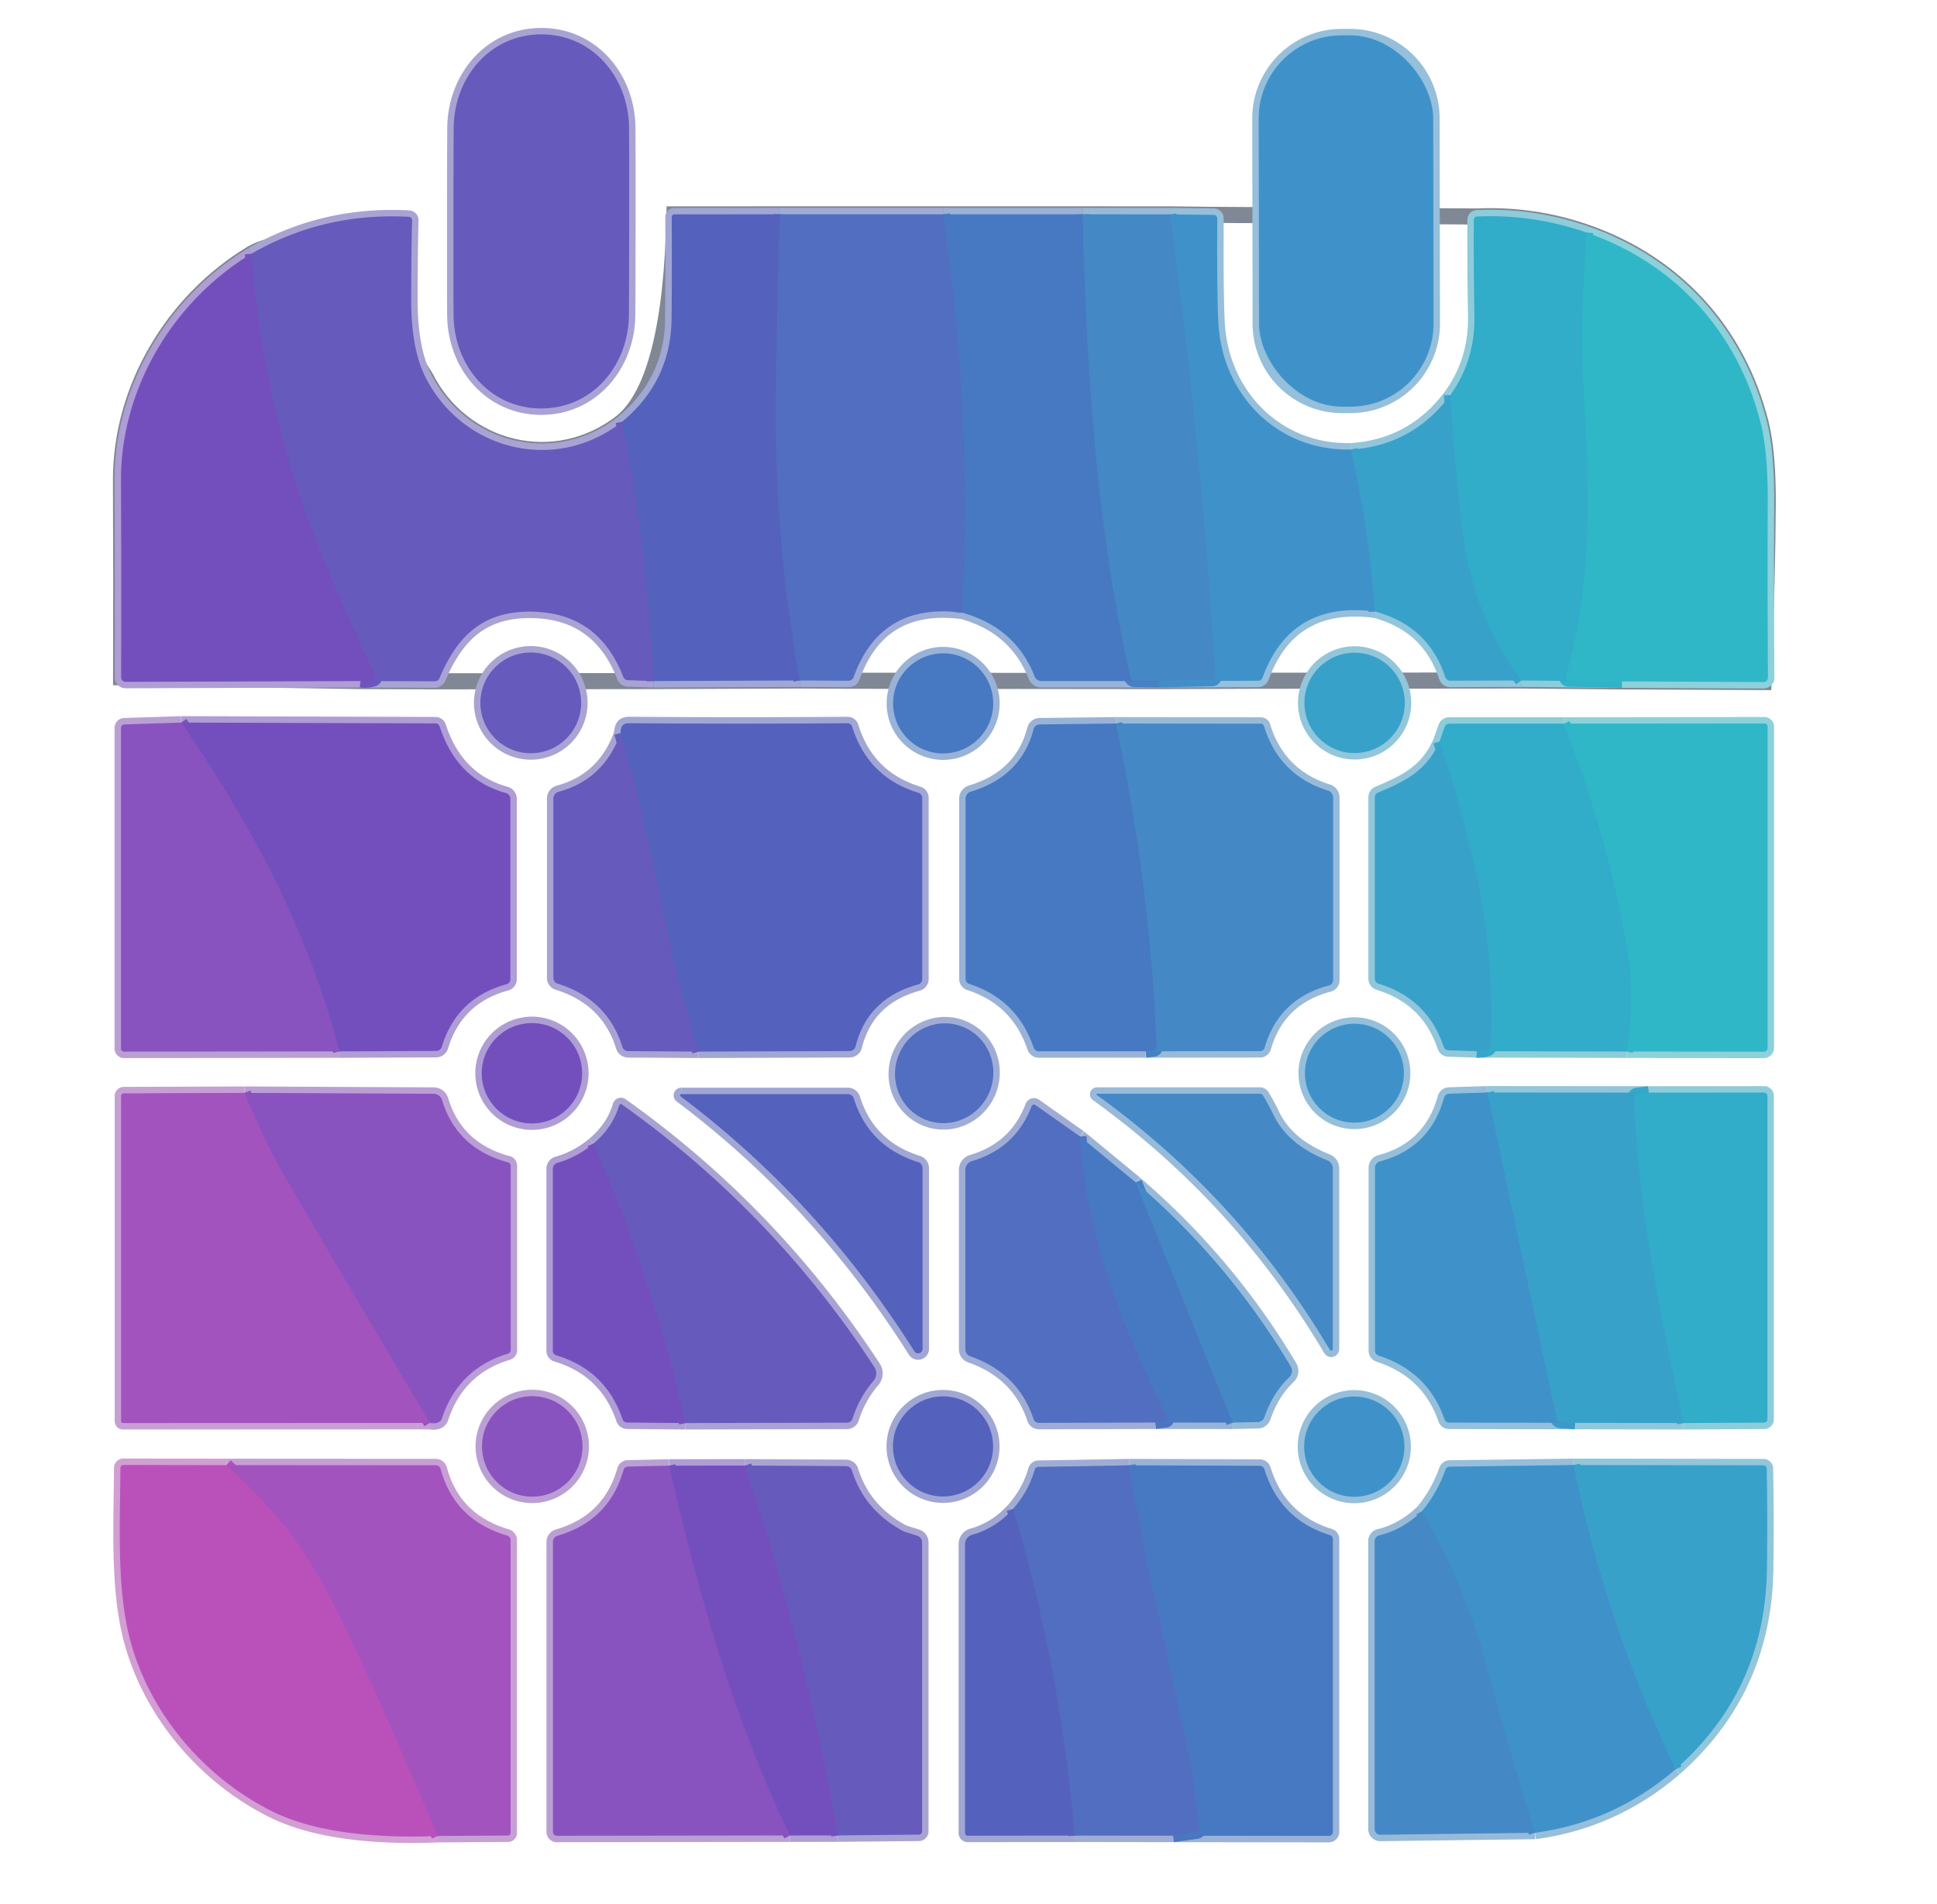 <?xml version="1.0" encoding="UTF-8" standalone="no"?>
<!DOCTYPE svg PUBLIC "-//W3C//DTD SVG 1.1//EN" "http://www.w3.org/Graphics/SVG/1.1/DTD/svg11.dtd">
<svg xmlns="http://www.w3.org/2000/svg" version="1.1" viewBox="0.00 0.00 301.00 296.00">
<g stroke-width="2.00" fill="none" stroke-linecap="butt">
<path stroke="#4a5568" stroke-width="2.5" vector-effect="non-scaling-stroke" d="M 39.05 39.45 C 26.87 46.84 18.74 60.44 18.80 74.72 Q 18.87 90.00 18.82 105.27 L 56.03 105.86 L 67.56 105.90 L 101.56 105.86 L 124.30 105.77 L 131.85 105.81 L 180.25 105.86 L 195.51 105.81 L 236.40 105.77 L 252.04 105.91 L 274.04 106.01 Q 274.64 89.25 274.70 78.31 Q 274.74 70.29 273.60 65.78 C 270.05 51.65 260.40 40.99 246.55 36.15 Q 238.26 33.26 229.52 33.65 L 188.60 33.40 L 181.81 33.32 L 168.24 33.31 L 146.60 33.31 L 121.23 33.31 L 104.81 33.32 Q 104.27 59.25 96.67 65.56 C 86.35 73.66 71.88 70.06 66.10 58.60 Q 50.27 32.98 39.05 39.45 Z" opacity="0.7"/>
<path stroke="#95bfda" vector-effect="non-scaling-stroke" d="
  M 222.712 18.386
  A 12.92 12.92 0.0 0 0 209.77 5.489
  L 208.49 5.491
  A 12.92 12.92 0.0 0 0 195.592 18.434
  L 195.648 50.314
  A 12.92 12.92 0.0 0 0 208.59 63.211
  L 209.87 63.209
  A 12.92 12.92 0.0 0 0 222.768 50.266
  L 222.712 18.386"
/>
<path stroke="#a9a3d4" vector-effect="non-scaling-stroke" d="
  M 70.46 34.40
  Q 70.45 45.99 70.48 48.99
  C 70.55 56.80 76.12 63.49 84.09 63.49
  C 92.06 63.50 97.65 56.82 97.73 49.01
  Q 97.76 46.01 97.77 34.43
  Q 97.78 22.85 97.75 19.84
  C 97.68 12.03 92.11 5.35 84.14 5.34
  C 76.17 5.33 70.58 12.01 70.50 19.82
  Q 70.47 22.82 70.46 34.40"
/>
<path stroke="#a9a3d4" vector-effect="non-scaling-stroke" d="
  M 96.67 65.56
  C 86.35 73.66 71.88 70.06 66.10 58.60
  Q 63.90 54.23 63.90 46.63
  Q 63.90 39.40 64.04 34.23
  A 0.53 0.52 2.3 0 0 63.54 33.70
  Q 50.27 32.98 39.05 39.45"
/>
<path stroke="#af9dd5" vector-effect="non-scaling-stroke" d="
  M 39.05 39.45
  C 26.87 46.84 18.74 60.44 18.80 74.72
  Q 18.87 90.00 18.82 105.27
  A 0.70 0.70 0.0 0 0 19.53 105.98
  L 56.03 105.86"
/>
<path stroke="#a9a3d4" vector-effect="non-scaling-stroke" d="
  M 56.03 105.86
  L 67.56 105.90
  A 0.80 0.78 11.1 0 0 68.29 105.42
  C 71.13 98.68 75.26 94.74 83.24 95.09
  Q 93.09 95.52 96.85 105.20
  A 0.83 0.83 0.0 0 0 97.61 105.73
  L 101.56 105.86"
/>
<path stroke="#a0a7d4" vector-effect="non-scaling-stroke" d="
  M 101.56 105.86
  L 124.30 105.77"
/>
<path stroke="#9fadd6" vector-effect="non-scaling-stroke" d="
  M 124.30 105.77
  L 131.85 105.81
  A 0.83 0.82 10.4 0 0 132.64 105.27
  Q 136.82 93.60 149.52 95.23"
/>
<path stroke="#99b2d7" vector-effect="non-scaling-stroke" d="
  M 149.52 95.23
  Q 157.80 97.53 160.78 105.14
  A 1.13 1.13 0.0 0 0 161.83 105.86
  L 180.25 105.86"
/>
<path stroke="#95bfda" vector-effect="non-scaling-stroke" d="
  M 180.25 105.86
  L 195.51 105.81
  A 0.72 0.72 0.0 0 0 196.19 105.33
  Q 200.56 93.35 213.67 95.05"
/>
<path stroke="#92c6db" vector-effect="non-scaling-stroke" d="
  M 213.67 95.05
  Q 221.97 97.29 224.57 105.20
  A 0.88 0.88 0.0 0 0 225.42 105.81
  L 236.40 105.77"
/>
<path stroke="#8eccda" vector-effect="non-scaling-stroke" d="
  M 236.40 105.77
  L 252.04 105.91"
/>
<path stroke="#8dd1da" vector-effect="non-scaling-stroke" d="
  M 252.04 105.91
  L 274.04 106.01
  A 0.69 0.69 0.0 0 0 274.73 105.31
  Q 274.64 89.25 274.70 78.31
  Q 274.74 70.29 273.60 65.78
  C 270.05 51.65 260.40 40.99 246.55 36.15"
/>
<path stroke="#8eccda" vector-effect="non-scaling-stroke" d="
  M 246.55 36.15
  Q 238.26 33.26 229.52 33.65
  A 0.52 0.52 0.0 0 0 229.02 34.17
  Q 228.98 41.67 229.12 48.99
  Q 229.26 56.00 225.38 61.40"
/>
<path stroke="#92c6db" vector-effect="non-scaling-stroke" d="
  M 225.38 61.40
  Q 219.54 69.25 209.94 69.87"
/>
<path stroke="#95bfda" vector-effect="non-scaling-stroke" d="
  M 209.94 69.87
  C 198.56 70.15 189.97 61.45 189.33 50.24
  Q 189.09 45.90 189.16 33.96
  A 0.56 0.56 0.0 0 0 188.60 33.40
  L 181.81 33.32"
/>
<path stroke="#98bad9" vector-effect="non-scaling-stroke" d="
  M 181.81 33.32
  L 168.24 33.31"
/>
<path stroke="#99b2d7" vector-effect="non-scaling-stroke" d="
  M 168.24 33.31
  L 146.60 33.31"
/>
<path stroke="#9fadd6" vector-effect="non-scaling-stroke" d="
  M 146.60 33.31
  L 121.23 33.31"
/>
<path stroke="#a0a7d4" vector-effect="non-scaling-stroke" d="
  M 121.23 33.31
  L 104.81 33.32
  A 0.43 0.43 0.0 0 0 104.38 33.75
  Q 104.43 41.69 104.36 49.51
  Q 104.27 59.25 96.67 65.56"
/>
<path stroke="#5368bf" vector-effect="non-scaling-stroke" d="
  M 121.23 33.31
  Q 120.72 47.69 120.57 62.03
  Q 120.35 83.98 124.30 105.77"
/>
<path stroke="#5d5ebd" vector-effect="non-scaling-stroke" d="
  M 101.56 105.86
  Q 100.51 85.45 96.67 65.56"
/>
<path stroke="#4d74c1" vector-effect="non-scaling-stroke" d="
  M 146.60 33.31
  Q 151.13 64.12 149.52 95.23"
/>
<path stroke="#6d55bd" vector-effect="non-scaling-stroke" d="
  M 56.03 105.86
  Q 57.14 106.00 58.07 105.69
  A 0.47 0.47 0.0 0 0 58.35 105.05
  Q 51.82 91.29 48.08 81.23
  Q 40.86 61.82 39.05 39.45"
/>
<path stroke="#4681c4" vector-effect="non-scaling-stroke" d="
  M 168.24 33.31
  C 168.86 57.93 170.35 81.51 175.67 105.28
  A 0.65 0.65 0.0 0 0 176.29 105.79
  L 180.22 105.85"
/>
<path stroke="#4386c6" vector-effect="non-scaling-stroke" d="
  M 180.22 105.85
  Q 180.24 105.85 180.25 105.86"
/>
<path stroke="#3c9aca" vector-effect="non-scaling-stroke" d="
  M 209.94 69.87
  Q 212.75 82.27 213.67 95.05"
/>
<path stroke="#428dc8" vector-effect="non-scaling-stroke" d="
  M 181.81 33.32
  Q 186.75 69.14 188.85 105.14
  A 0.50 0.50 0.0 0 1 188.36 105.67
  L 180.22 105.85"
/>
<path stroke="#30b2c9" vector-effect="non-scaling-stroke" d="
  M 246.55 36.15
  Q 245.61 50.43 245.96 57.60
  C 246.81 75.20 247.83 89.19 243.32 105.23
  A 0.40 0.40 0.0 0 0 243.70 105.74
  L 252.04 105.91"
/>
<path stroke="#35a7ca" vector-effect="non-scaling-stroke" d="
  M 236.40 105.77
  Q 228.74 95.56 227.17 81.81
  Q 225.72 69.07 225.38 61.40"
/>
<path stroke="#a9a3d4" vector-effect="non-scaling-stroke" d="
  M 90.31 109.25
  A 7.83 7.83 0.0 0 0 82.48 101.42
  A 7.83 7.83 0.0 0 0 74.65 109.25
  A 7.83 7.83 0.0 0 0 82.48 117.08
  A 7.83 7.83 0.0 0 0 90.31 109.25"
/>
<path stroke="#99b2d7" vector-effect="non-scaling-stroke" d="
  M 154.34 109.33
  A 7.78 7.78 0.0 0 0 146.56 101.55
  A 7.78 7.78 0.0 0 0 138.78 109.33
  A 7.78 7.78 0.0 0 0 146.56 117.11
  A 7.78 7.78 0.0 0 0 154.34 109.33"
/>
<path stroke="#92c6db" vector-effect="non-scaling-stroke" d="
  M 218.30 109.25
  A 7.80 7.80 0.0 0 0 210.50 101.45
  A 7.80 7.80 0.0 0 0 202.70 109.25
  A 7.80 7.80 0.0 0 0 210.50 117.05
  A 7.80 7.80 0.0 0 0 218.30 109.25"
/>
<path stroke="#af9dd5" vector-effect="non-scaling-stroke" d="
  M 52.74 163.42
  L 67.78 163.35
  A 0.93 0.92 -81.4 0 0 68.66 162.69
  Q 70.97 155.10 78.72 152.98
  A 0.80 0.80 0.0 0 0 79.31 152.21
  L 79.31 124.17
  A 0.96 0.94 8.2 0 0 78.62 123.26
  Q 71.00 121.15 68.32 112.91
  A 0.69 0.68 80.5 0 0 67.67 112.44
  L 28.15 112.31"
/>
<path stroke="#ba9fd5" vector-effect="non-scaling-stroke" d="
  M 28.15 112.31
  L 19.32 112.60
  A 0.55 0.54 88.9 0 0 18.80 113.15
  L 18.80 162.98
  A 0.48 0.47 90.0 0 0 19.27 163.46
  L 52.74 163.42"
/>
<path stroke="#7e51bf" vector-effect="non-scaling-stroke" d="
  M 28.15 112.31
  C 39.07 128.12 47.93 144.74 52.74 163.42"
/>
<path stroke="#92c6db" vector-effect="non-scaling-stroke" d="
  M 223.69 115.25
  C 221.64 119.87 218.45 121.37 214.08 123.23
  A 0.73 0.73 0.0 0 0 213.64 123.90
  L 213.64 152.12
  A 0.82 0.81 8.7 0 0 214.22 152.90
  Q 221.83 155.22 224.35 162.71
  A 0.80 0.78 -7.8 0 0 225.08 163.25
  L 229.46 163.39"
/>
<path stroke="#8eccda" vector-effect="non-scaling-stroke" d="
  M 229.46 163.39
  L 252.75 163.44"
/>
<path stroke="#8dd1da" vector-effect="non-scaling-stroke" d="
  M 252.75 163.44
  L 274.07 163.47
  A 0.61 0.61 0.0 0 0 274.68 162.86
  L 274.68 112.94
  A 0.49 0.49 0.0 0 0 274.19 112.45
  L 242.99 112.48"
/>
<path stroke="#8eccda" vector-effect="non-scaling-stroke" d="
  M 242.99 112.48
  L 225.20 112.48
  A 0.76 0.75 -80.1 0 0 224.49 112.98
  L 223.69 115.25"
/>
<path stroke="#30b2c9" vector-effect="non-scaling-stroke" d="
  M 242.99 112.48
  Q 249.71 129.51 252.84 147.34
  Q 254.25 155.36 252.75 163.44"
/>
<path stroke="#35a7ca" vector-effect="non-scaling-stroke" d="
  M 229.46 163.39
  Q 230.39 163.45 231.12 163.20
  A 0.76 0.75 -7.5 0 0 231.64 162.53
  C 232.49 145.97 228.86 130.88 223.69 115.25"
/>
<path stroke="#a9a3d4" vector-effect="non-scaling-stroke" d="
  M 96.44 113.93
  Q 93.86 121.17 86.78 123.08
  A 1.07 1.06 82.6 0 0 85.99 124.11
  L 85.99 152.00
  A 0.93 0.91 -81.4 0 0 86.63 152.88
  Q 94.40 155.30 96.71 162.72
  A 0.95 0.93 81.0 0 0 97.60 163.38
  L 108.56 163.45"
/>
<path stroke="#a0a7d4" vector-effect="non-scaling-stroke" d="
  M 108.56 163.45
  L 132.03 163.37
  A 0.96 0.95 6.6 0 0 132.95 162.65
  Q 134.82 155.18 142.67 153.02
  A 0.88 0.87 -7.9 0 0 143.31 152.18
  L 143.31 124.02
  A 0.83 0.82 -81.4 0 0 142.73 123.23
  Q 134.88 120.83 132.42 112.94
  A 0.74 0.74 0.0 0 0 131.70 112.41
  Q 115.54 112.54 97.85 112.41
  Q 97.03 112.40 96.75 112.77
  Q 96.43 113.18 96.44 113.93"
/>
<path stroke="#5d5ebd" vector-effect="non-scaling-stroke" d="
  M 108.56 163.45
  Q 105.12 152.13 103.43 143.58
  Q 100.11 126.80 96.44 113.93"
/>
<path stroke="#98bad9" vector-effect="non-scaling-stroke" d="
  M 178.03 163.40
  L 195.80 163.38
  A 0.75 0.75 0.0 0 0 196.52 162.84
  Q 198.72 155.24 206.55 153.16
  A 0.83 0.82 -8.0 0 0 207.16 152.37
  L 207.16 123.96
  A 1.12 1.11 -81.6 0 0 206.37 122.89
  Q 198.76 120.50 196.42 112.86
  A 0.52 0.52 0.0 0 0 195.92 112.49
  L 173.40 112.46"
/>
<path stroke="#99b2d7" vector-effect="non-scaling-stroke" d="
  M 173.40 112.46
  L 161.57 112.60
  A 0.99 0.99 0.0 0 0 160.61 113.35
  Q 158.70 120.69 150.85 123.05
  A 1.13 1.12 81.7 0 0 150.05 124.13
  L 150.05 152.16
  A 0.81 0.81 0.0 0 0 150.61 152.93
  Q 158.08 155.35 160.62 162.82
  A 0.87 0.86 80.6 0 0 161.44 163.41
  L 178.03 163.40"
/>
<path stroke="#4681c4" vector-effect="non-scaling-stroke" d="
  M 173.40 112.46
  Q 178.74 137.43 179.73 162.70
  A 0.55 0.53 -5.3 0 1 179.26 163.25
  L 178.03 163.40"
/>
<path stroke="#af9dd5" vector-effect="non-scaling-stroke" d="
  M 90.46 166.82
  A 7.80 7.80 0.0 0 0 82.66 159.02
  A 7.80 7.80 0.0 0 0 74.86 166.82
  A 7.80 7.80 0.0 0 0 82.66 174.62
  A 7.80 7.80 0.0 0 0 90.46 166.82"
/>
<path stroke="#9fadd6" vector-effect="non-scaling-stroke" d="
  M 149.672 159.622
  A 7.78 7.62 -67.7 0 0 139.67 163.929
  A 7.78 7.62 -67.7 0 0 143.768 174.018
  A 7.78 7.62 -67.7 0 0 153.77 169.712
  A 7.78 7.62 -67.7 0 0 149.672 159.622"
/>
<path stroke="#95bfda" vector-effect="non-scaling-stroke" d="
  M 218.16 166.81
  A 7.69 7.69 0.0 0 0 210.47 159.12
  A 7.69 7.69 0.0 0 0 202.78 166.81
  A 7.69 7.69 0.0 0 0 210.47 174.50
  A 7.69 7.69 0.0 0 0 218.16 166.81"
/>
<path stroke="#ba9fd5" vector-effect="non-scaling-stroke" d="
  M 66.81 221.17
  Q 68.35 221.44 68.70 220.40
  Q 71.26 212.72 78.95 210.40
  A 0.57 0.56 -8.3 0 0 79.36 209.86
  L 79.36 181.21
  A 0.57 0.57 0.0 0 0 78.93 180.66
  Q 70.96 178.49 68.69 170.98
  A 1.37 1.36 -8.1 0 0 67.39 170.01
  L 37.99 169.87"
/>
<path stroke="#c79fd5" vector-effect="non-scaling-stroke" d="
  M 37.99 169.87
  L 19.23 169.94
  A 0.42 0.41 -90.0 0 0 18.82 170.36
  L 18.82 220.90
  A 0.29 0.29 0.0 0 0 19.11 221.19
  L 66.81 221.17"
/>
<path stroke="#9653bf" vector-effect="non-scaling-stroke" d="
  M 37.99 169.87
  Q 41.24 177.58 43.86 182.16
  Q 48.72 190.63 66.81 221.17"
/>
<path stroke="#98bad9" vector-effect="non-scaling-stroke" d="
  M 207.11 209.67
  L 207.11 181.60
  A 1.34 1.32 -79.4 0 0 206.27 180.36
  Q 199.98 177.88 197.76 173.02
  Q 197.27 171.96 196.28 170.29
  A 0.62 0.59 73.5 0 0 195.77 170.00
  L 170.47 170.00
  A 0.10 0.10 0.0 0 0 170.41 170.18
  Q 192.64 186.18 206.64 209.80
  A 0.25 0.25 0.0 0 0 207.11 209.67"
/>
<path stroke="#92c6db" vector-effect="non-scaling-stroke" d="
  M 244.79 221.16
  L 261.60 221.19"
/>
<path stroke="#8eccda" vector-effect="non-scaling-stroke" d="
  M 261.60 221.19
  L 274.14 221.12
  A 0.51 0.51 0.0 0 0 274.65 220.61
  L 274.65 170.34
  A 0.52 0.52 0.0 0 0 274.13 169.82
  L 256.21 169.83"
/>
<path stroke="#92c6db" vector-effect="non-scaling-stroke" d="
  M 256.21 169.83
  L 231.17 169.81"
/>
<path stroke="#95bfda" vector-effect="non-scaling-stroke" d="
  M 231.17 169.81
  L 225.18 170.00
  A 0.84 0.83 6.5 0 0 224.40 170.61
  Q 222.22 178.45 214.44 180.52
  A 1.03 1.02 -7.3 0 0 213.67 181.51
  L 213.67 209.94
  A 0.82 0.80 8.9 0 0 214.24 210.71
  Q 221.93 213.22 224.48 220.63
  A 0.73 0.72 80.3 0 0 225.16 221.12
  L 244.79 221.16"
/>
<path stroke="#3c9aca" vector-effect="non-scaling-stroke" d="
  M 231.17 169.81
  L 241.90 220.49
  A 0.64 0.64 0.0 0 0 242.49 221.00
  L 244.79 221.16"
/>
<path stroke="#35a7ca" vector-effect="non-scaling-stroke" d="
  M 256.21 169.83
  L 254.39 170.06
  A 0.55 0.55 0.0 0 0 253.91 170.63
  C 254.77 188.45 257.34 200.80 261.60 221.19"
/>
<path stroke="#a0a7d4" vector-effect="non-scaling-stroke" d="
  M 105.88 170.06
  A 0.20 0.19 -26.2 0 0 105.76 170.41
  Q 127.25 186.55 142.08 210.02
  A 0.69 0.69 0.0 0 0 143.36 209.65
  L 143.36 181.56
  A 0.98 0.96 -81.5 0 0 142.68 180.63
  Q 135.00 178.20 132.68 170.75
  A 0.97 0.97 0.0 0 0 131.75 170.06
  L 105.88 170.06"
/>
<path stroke="#af9dd5" vector-effect="non-scaling-stroke" d="
  M 92.22 177.75
  Q 89.74 179.85 86.58 180.76
  A 0.94 0.92 82.2 0 0 85.91 181.66
  L 85.91 209.96
  A 0.73 0.72 -82.1 0 0 86.43 210.66
  Q 94.16 212.98 96.74 220.60
  A 0.75 0.75 0.0 0 0 97.45 221.11
  L 106.52 221.19"
/>
<path stroke="#a9a3d4" vector-effect="non-scaling-stroke" d="
  M 106.52 221.19
  L 131.62 221.13
  A 0.91 0.89 8.8 0 0 132.48 220.51
  Q 133.53 217.20 135.74 214.63
  A 1.79 1.79 0.0 0 0 135.88 212.50
  Q 120.10 188.34 96.66 171.68
  A 0.29 0.29 0.0 0 0 96.21 171.83
  Q 95.20 175.25 92.22 177.75"
/>
<path stroke="#6d55bd" vector-effect="non-scaling-stroke" d="
  M 106.52 221.19
  Q 101.53 198.76 92.22 177.75"
/>
<path stroke="#99b2d7" vector-effect="non-scaling-stroke" d="
  M 179.52 221.11
  L 191.56 221.12"
/>
<path stroke="#98bad9" vector-effect="non-scaling-stroke" d="
  M 191.56 221.12
  L 195.50 221.03
  A 1.07 1.05 -81.2 0 0 196.47 220.31
  Q 197.75 216.54 200.34 214.08
  A 1.37 1.36 -37.5 0 0 200.57 212.39
  Q 190.88 196.10 176.47 183.77"
/>
<path stroke="#99b2d7" vector-effect="non-scaling-stroke" d="
  M 176.47 183.77
  L 167.84 176.65"
/>
<path stroke="#9fadd6" vector-effect="non-scaling-stroke" d="
  M 167.84 176.65
  L 160.91 171.76
  A 0.40 0.40 0.0 0 0 160.30 171.95
  Q 157.83 178.46 151.02 180.48
  A 1.41 1.41 0.0 0 0 150.01 181.83
  L 150.01 209.74
  A 1.14 1.13 -80.1 0 0 150.76 210.81
  Q 158.24 213.42 160.60 220.55
  A 0.89 0.88 80.9 0 0 161.44 221.16
  L 179.52 221.11"
/>
<path stroke="#4d74c1" vector-effect="non-scaling-stroke" d="
  M 167.84 176.65
  C 168.94 192.60 174.49 206.26 181.42 220.41
  A 0.34 0.33 -16.8 0 1 181.16 220.89
  L 179.52 221.11"
/>
<path stroke="#4681c4" vector-effect="non-scaling-stroke" d="
  M 176.47 183.77
  L 191.56 221.12"
/>
<path stroke="#ba9fd5" vector-effect="non-scaling-stroke" d="
  M 90.52 224.82
  A 7.81 7.81 0.0 0 0 82.71 217.01
  A 7.81 7.81 0.0 0 0 74.90 224.82
  A 7.81 7.81 0.0 0 0 82.71 232.63
  A 7.81 7.81 0.0 0 0 90.52 224.82"
/>
<path stroke="#a0a7d4" vector-effect="non-scaling-stroke" d="
  M 154.32 224.82
  A 7.78 7.78 0.0 0 0 146.54 217.04
  A 7.78 7.78 0.0 0 0 138.76 224.82
  A 7.78 7.78 0.0 0 0 146.54 232.60
  A 7.78 7.78 0.0 0 0 154.32 224.82"
/>
<path stroke="#95bfda" vector-effect="non-scaling-stroke" d="
  M 218.24 224.86
  A 7.79 7.79 0.0 0 0 210.45 217.07
  A 7.79 7.79 0.0 0 0 202.66 224.86
  A 7.79 7.79 0.0 0 0 210.45 232.65
  A 7.79 7.79 0.0 0 0 218.24 224.86"
/>
<path stroke="#95bfda" vector-effect="non-scaling-stroke" d="
  M 244.51 227.71
  L 225.28 227.97
  A 0.72 0.71 -80.1 0 0 224.61 228.45
  Q 223.35 232.03 220.95 234.90"
/>
<path stroke="#98bad9" vector-effect="non-scaling-stroke" d="
  M 220.95 234.90
  Q 217.97 237.76 214.32 238.65
  A 0.93 0.93 0.0 0 0 213.61 239.55
  L 213.61 284.29
  A 0.89 0.89 0.0 0 0 214.51 285.18
  L 238.55 284.87"
/>
<path stroke="#95bfda" vector-effect="non-scaling-stroke" d="
  M 238.55 284.87
  Q 250.82 283.22 260.38 275.00"
/>
<path stroke="#92c6db" vector-effect="non-scaling-stroke" d="
  M 260.38 275.00
  Q 274.27 262.75 274.57 244.00
  Q 274.69 236.18 274.54 228.26
  A 0.51 0.51 0.0 0 0 274.03 227.76
  L 244.51 227.71"
/>
<path stroke="#3c9aca" vector-effect="non-scaling-stroke" d="
  M 260.38 275.00
  Q 249.56 252.40 244.51 227.71"
/>
<path stroke="#428dc8" vector-effect="non-scaling-stroke" d="
  M 238.55 284.87
  Q 234.45 271.72 230.95 258.71
  Q 227.56 246.11 220.95 234.90"
/>
<path stroke="#c79fd5" vector-effect="non-scaling-stroke" d="
  M 68.03 285.37
  L 78.94 285.30
  A 0.40 0.40 0.0 0 0 79.34 284.90
  L 79.34 239.41
  A 0.77 0.76 -82.0 0 0 78.79 238.67
  Q 70.60 236.24 68.47 228.33
  A 0.80 0.79 -7.6 0 0 67.70 227.75
  L 35.18 227.73"
/>
<path stroke="#d39ed3" vector-effect="non-scaling-stroke" d="
  M 35.18 227.73
  L 19.18 227.70
  A 0.48 0.47 -90.0 0 0 18.71 228.18
  C 18.68 236.78 18.05 247.21 20.35 255.38
  C 23.52 266.68 31.93 276.38 42.29 281.54
  C 49.49 285.13 59.63 285.72 68.03 285.37"
/>
<path stroke="#ae52bd" vector-effect="non-scaling-stroke" d="
  M 35.18 227.73
  Q 45.23 236.73 50.36 246.52
  C 56.95 259.08 62.41 272.37 68.03 285.37"
/>
<path stroke="#af9dd5" vector-effect="non-scaling-stroke" d="
  M 122.76 285.29
  L 130.18 285.28"
/>
<path stroke="#a9a3d4" vector-effect="non-scaling-stroke" d="
  M 130.18 285.28
  L 142.81 285.16
  A 0.49 0.49 0.0 0 0 143.29 284.67
  L 143.29 239.72
  A 1.07 1.05 10.4 0 0 142.60 238.73
  C 141.79 238.43 140.63 238.14 140.24 237.93
  Q 134.27 234.65 132.39 228.55
  A 0.97 0.96 -8.3 0 0 131.48 227.88
  L 115.80 227.79"
/>
<path stroke="#af9dd5" vector-effect="non-scaling-stroke" d="
  M 115.80 227.79
  L 103.99 227.81"
/>
<path stroke="#ba9fd5" vector-effect="non-scaling-stroke" d="
  M 103.99 227.81
  L 97.56 227.95
  A 0.70 0.70 0.0 0 0 96.90 228.46
  Q 94.66 236.38 86.64 238.70
  A 1.00 1.00 0.0 0 0 85.92 239.66
  L 85.92 284.74
  A 0.61 0.60 -0.0 0 0 86.53 285.34
  L 122.76 285.29"
/>
<path stroke="#7e51bf" vector-effect="non-scaling-stroke" d="
  M 103.99 227.81
  C 108.51 247.62 113.90 266.92 122.76 285.29"
/>
<path stroke="#6d55bd" vector-effect="non-scaling-stroke" d="
  M 115.80 227.79
  Q 125.20 255.91 130.18 285.28"
/>
<path stroke="#a0a7d4" vector-effect="non-scaling-stroke" d="
  M 157.42 234.54
  Q 154.74 237.53 151.06 238.56
  A 1.51 1.51 0.0 0 0 149.96 240.01
  L 149.96 284.91
  A 0.42 0.42 0.0 0 0 150.38 285.33
  L 166.99 285.31"
/>
<path stroke="#9fadd6" vector-effect="non-scaling-stroke" d="
  M 166.99 285.31
  L 182.28 285.33"
/>
<path stroke="#99b2d7" vector-effect="non-scaling-stroke" d="
  M 182.28 285.33
  L 206.50 285.36
  A 0.63 0.62 90.0 0 0 207.12 284.73
  L 207.12 239.21
  A 0.63 0.63 0.0 0 0 206.68 238.61
  Q 198.90 236.20 196.48 228.36
  A 0.77 0.77 0.0 0 0 195.76 227.83
  L 175.45 227.76"
/>
<path stroke="#9fadd6" vector-effect="non-scaling-stroke" d="
  M 175.45 227.76
  L 161.38 228.00
  A 0.65 0.65 0.0 0 0 160.77 228.47
  Q 159.83 231.78 157.42 234.54"
/>
<path stroke="#4d74c1" vector-effect="non-scaling-stroke" d="
  M 175.45 227.76
  Q 177.82 241.06 178.78 245.38
  Q 185.06 273.74 185.37 276.19
  Q 185.87 280.23 186.45 284.22
  A 0.53 0.52 -8.4 0 1 186.01 284.81
  L 182.28 285.33"
/>
<path stroke="#5368bf" vector-effect="non-scaling-stroke" d="
  M 166.99 285.31
  Q 164.80 259.31 157.42 234.54"
/>
</g>
<path fill="none" d="
  M 222.712 18.386
  A 12.92 12.92 0.0 0 0 209.77 5.489
  L 208.49 5.491
  A 12.92 12.92 0.0 0 0 195.592 18.434
  L 195.648 50.314
  A 12.92 12.92 0.0 0 0 208.59 63.211
  L 209.87 63.209
  A 12.92 12.92 0.0 0 0 222.768 50.266
  L 222.712 18.386
  Z
  M 70.46 34.40
  Q 70.45 45.99 70.48 48.99
  C 70.55 56.80 76.12 63.49 84.09 63.49
  C 92.06 63.50 97.65 56.82 97.73 49.01
  Q 97.76 46.01 97.77 34.43
  Q 97.78 22.85 97.75 19.84
  C 97.68 12.03 92.11 5.35 84.14 5.34
  C 76.17 5.33 70.58 12.01 70.50 19.82
  Q 70.47 22.82 70.46 34.40
  Z
  M 96.67 65.56
  C 86.35 73.66 71.88 70.06 66.10 58.60
  Q 63.90 54.23 63.90 46.63
  Q 63.90 39.40 64.04 34.23
  A 0.53 0.52 2.3 0 0 63.54 33.70
  Q 50.27 32.98 39.05 39.45
  C 26.87 46.84 18.74 60.44 18.80 74.72
  Q 18.87 90.00 18.82 105.27
  A 0.70 0.70 0.0 0 0 19.53 105.98
  L 56.03 105.86
  L 67.56 105.90
  A 0.80 0.78 11.1 0 0 68.29 105.42
  C 71.13 98.68 75.26 94.74 83.24 95.09
  Q 93.09 95.52 96.85 105.20
  A 0.83 0.83 0.0 0 0 97.61 105.73
  L 101.56 105.86
  L 124.30 105.77
  L 131.85 105.81
  A 0.83 0.82 10.4 0 0 132.64 105.27
  Q 136.82 93.60 149.52 95.23
  Q 157.80 97.53 160.78 105.14
  A 1.13 1.13 0.0 0 0 161.83 105.86
  L 180.25 105.86
  L 195.51 105.81
  A 0.72 0.72 0.0 0 0 196.19 105.33
  Q 200.56 93.35 213.67 95.05
  Q 221.97 97.29 224.57 105.20
  A 0.88 0.88 0.0 0 0 225.42 105.81
  L 236.40 105.77
  L 252.04 105.91
  L 274.04 106.01
  A 0.69 0.69 0.0 0 0 274.73 105.31
  Q 274.64 89.25 274.70 78.31
  Q 274.74 70.29 273.60 65.78
  C 270.05 51.65 260.40 40.99 246.55 36.15
  Q 238.26 33.26 229.52 33.65
  A 0.52 0.52 0.0 0 0 229.02 34.17
  Q 228.98 41.67 229.12 48.99
  Q 229.26 56.00 225.38 61.40
  Q 219.54 69.25 209.94 69.87
  C 198.56 70.15 189.97 61.45 189.33 50.24
  Q 189.09 45.90 189.16 33.96
  A 0.56 0.56 0.0 0 0 188.60 33.40
  L 181.81 33.32
  L 168.24 33.31
  L 146.60 33.31
  L 121.23 33.31
  L 104.81 33.32
  A 0.43 0.43 0.0 0 0 104.38 33.75
  Q 104.43 41.69 104.36 49.51
  Q 104.27 59.25 96.67 65.56
  Z
  M 90.31 109.25
  A 7.83 7.83 0.0 0 0 82.48 101.42
  A 7.83 7.83 0.0 0 0 74.65 109.25
  A 7.83 7.83 0.0 0 0 82.48 117.08
  A 7.83 7.83 0.0 0 0 90.31 109.25
  Z
  M 154.34 109.33
  A 7.78 7.78 0.0 0 0 146.56 101.55
  A 7.78 7.78 0.0 0 0 138.78 109.33
  A 7.78 7.78 0.0 0 0 146.56 117.11
  A 7.78 7.78 0.0 0 0 154.34 109.33
  Z
  M 218.30 109.25
  A 7.80 7.80 0.0 0 0 210.50 101.45
  A 7.80 7.80 0.0 0 0 202.70 109.25
  A 7.80 7.80 0.0 0 0 210.50 117.05
  A 7.80 7.80 0.0 0 0 218.30 109.25
  Z
  M 52.74 163.42
  L 67.78 163.35
  A 0.93 0.92 -81.4 0 0 68.66 162.69
  Q 70.97 155.10 78.72 152.98
  A 0.80 0.80 0.0 0 0 79.31 152.21
  L 79.31 124.17
  A 0.96 0.94 8.2 0 0 78.62 123.26
  Q 71.00 121.15 68.32 112.91
  A 0.69 0.68 80.5 0 0 67.67 112.44
  L 28.15 112.31
  L 19.32 112.60
  A 0.55 0.54 88.9 0 0 18.80 113.15
  L 18.80 162.98
  A 0.48 0.47 90.0 0 0 19.27 163.46
  L 52.74 163.42
  Z
  M 223.69 115.25
  C 221.64 119.87 218.45 121.37 214.08 123.23
  A 0.73 0.73 0.0 0 0 213.64 123.90
  L 213.64 152.12
  A 0.82 0.81 8.7 0 0 214.22 152.90
  Q 221.83 155.22 224.35 162.71
  A 0.80 0.78 -7.8 0 0 225.08 163.25
  L 229.46 163.39
  L 252.75 163.44
  L 274.07 163.47
  A 0.61 0.61 0.0 0 0 274.68 162.86
  L 274.68 112.94
  A 0.49 0.49 0.0 0 0 274.19 112.45
  L 242.99 112.48
  L 225.20 112.48
  A 0.76 0.75 -80.1 0 0 224.49 112.98
  L 223.69 115.25
  Z
  M 96.44 113.93
  Q 93.86 121.17 86.78 123.08
  A 1.07 1.06 82.6 0 0 85.99 124.11
  L 85.99 152.00
  A 0.93 0.91 -81.4 0 0 86.63 152.88
  Q 94.40 155.30 96.71 162.72
  A 0.95 0.93 81.0 0 0 97.60 163.38
  L 108.56 163.45
  L 132.03 163.37
  A 0.96 0.95 6.6 0 0 132.95 162.65
  Q 134.82 155.18 142.67 153.02
  A 0.88 0.87 -7.9 0 0 143.31 152.18
  L 143.31 124.02
  A 0.83 0.82 -81.4 0 0 142.73 123.23
  Q 134.88 120.83 132.42 112.94
  A 0.74 0.74 0.0 0 0 131.70 112.41
  Q 115.54 112.54 97.85 112.41
  Q 97.03 112.40 96.75 112.77
  Q 96.43 113.18 96.44 113.93
  Z
  M 178.03 163.40
  L 195.80 163.38
  A 0.75 0.75 0.0 0 0 196.52 162.84
  Q 198.72 155.24 206.55 153.16
  A 0.83 0.82 -8.0 0 0 207.16 152.37
  L 207.16 123.96
  A 1.12 1.11 -81.6 0 0 206.37 122.89
  Q 198.76 120.50 196.42 112.86
  A 0.52 0.52 0.0 0 0 195.92 112.49
  L 173.40 112.46
  L 161.57 112.60
  A 0.99 0.99 0.0 0 0 160.61 113.35
  Q 158.70 120.69 150.85 123.05
  A 1.13 1.12 81.7 0 0 150.05 124.13
  L 150.05 152.16
  A 0.81 0.81 0.0 0 0 150.61 152.93
  Q 158.08 155.35 160.62 162.82
  A 0.87 0.86 80.6 0 0 161.44 163.41
  L 178.03 163.40
  Z
  M 90.46 166.82
  A 7.80 7.80 0.0 0 0 82.66 159.02
  A 7.80 7.80 0.0 0 0 74.86 166.82
  A 7.80 7.80 0.0 0 0 82.66 174.62
  A 7.80 7.80 0.0 0 0 90.46 166.82
  Z
  M 149.672 159.622
  A 7.78 7.62 -67.7 0 0 139.67 163.929
  A 7.78 7.62 -67.7 0 0 143.768 174.018
  A 7.78 7.62 -67.7 0 0 153.77 169.712
  A 7.78 7.62 -67.7 0 0 149.672 159.622
  Z
  M 218.16 166.81
  A 7.69 7.69 0.0 0 0 210.47 159.12
  A 7.69 7.69 0.0 0 0 202.78 166.81
  A 7.69 7.69 0.0 0 0 210.47 174.50
  A 7.69 7.69 0.0 0 0 218.16 166.81
  Z
  M 66.81 221.17
  Q 68.35 221.44 68.70 220.40
  Q 71.26 212.72 78.95 210.40
  A 0.57 0.56 -8.3 0 0 79.36 209.86
  L 79.36 181.21
  A 0.57 0.57 0.0 0 0 78.93 180.66
  Q 70.96 178.49 68.69 170.98
  A 1.37 1.36 -8.1 0 0 67.39 170.01
  L 37.99 169.87
  L 19.23 169.94
  A 0.42 0.41 -90.0 0 0 18.82 170.36
  L 18.82 220.90
  A 0.29 0.29 0.0 0 0 19.11 221.19
  L 66.81 221.17
  Z
  M 207.11 209.67
  L 207.11 181.60
  A 1.34 1.32 -79.4 0 0 206.27 180.36
  Q 199.98 177.88 197.76 173.02
  Q 197.27 171.96 196.28 170.29
  A 0.62 0.59 73.5 0 0 195.77 170.00
  L 170.47 170.00
  A 0.10 0.10 0.0 0 0 170.41 170.18
  Q 192.64 186.18 206.64 209.80
  A 0.25 0.25 0.0 0 0 207.11 209.67
  Z
  M 244.79 221.16
  L 261.60 221.19
  L 274.14 221.12
  A 0.51 0.51 0.0 0 0 274.65 220.61
  L 274.65 170.34
  A 0.52 0.52 0.0 0 0 274.13 169.82
  L 256.21 169.83
  L 231.17 169.81
  L 225.18 170.00
  A 0.84 0.83 6.5 0 0 224.40 170.61
  Q 222.22 178.45 214.44 180.52
  A 1.03 1.02 -7.3 0 0 213.67 181.51
  L 213.67 209.94
  A 0.82 0.80 8.9 0 0 214.24 210.71
  Q 221.93 213.22 224.48 220.63
  A 0.73 0.72 80.3 0 0 225.16 221.12
  L 244.79 221.16
  Z
  M 105.88 170.06
  A 0.20 0.19 -26.2 0 0 105.76 170.41
  Q 127.25 186.55 142.08 210.02
  A 0.69 0.69 0.0 0 0 143.36 209.65
  L 143.36 181.56
  A 0.98 0.96 -81.5 0 0 142.68 180.63
  Q 135.00 178.20 132.68 170.75
  A 0.97 0.97 0.0 0 0 131.75 170.06
  L 105.88 170.06
  Z
  M 92.22 177.75
  Q 89.74 179.85 86.58 180.76
  A 0.94 0.92 82.2 0 0 85.91 181.66
  L 85.91 209.96
  A 0.73 0.72 -82.1 0 0 86.43 210.66
  Q 94.16 212.98 96.74 220.60
  A 0.75 0.75 0.0 0 0 97.45 221.11
  L 106.52 221.19
  L 131.62 221.13
  A 0.91 0.89 8.8 0 0 132.48 220.51
  Q 133.53 217.20 135.74 214.63
  A 1.79 1.79 0.0 0 0 135.88 212.50
  Q 120.10 188.34 96.66 171.68
  A 0.29 0.29 0.0 0 0 96.21 171.83
  Q 95.20 175.25 92.22 177.75
  Z
  M 179.52 221.11
  L 191.56 221.12
  L 195.50 221.03
  A 1.07 1.05 -81.2 0 0 196.47 220.31
  Q 197.75 216.54 200.34 214.08
  A 1.37 1.36 -37.5 0 0 200.57 212.39
  Q 190.88 196.10 176.47 183.77
  L 167.84 176.65
  L 160.91 171.76
  A 0.40 0.40 0.0 0 0 160.30 171.95
  Q 157.83 178.46 151.02 180.48
  A 1.41 1.41 0.0 0 0 150.01 181.83
  L 150.01 209.74
  A 1.14 1.13 -80.1 0 0 150.76 210.81
  Q 158.24 213.42 160.60 220.55
  A 0.89 0.88 80.9 0 0 161.44 221.16
  L 179.52 221.11
  Z
  M 90.52 224.82
  A 7.81 7.81 0.0 0 0 82.71 217.01
  A 7.81 7.81 0.0 0 0 74.90 224.82
  A 7.81 7.81 0.0 0 0 82.71 232.63
  A 7.81 7.81 0.0 0 0 90.52 224.82
  Z
  M 154.32 224.82
  A 7.78 7.78 0.0 0 0 146.54 217.04
  A 7.78 7.78 0.0 0 0 138.76 224.82
  A 7.78 7.78 0.0 0 0 146.54 232.60
  A 7.78 7.78 0.0 0 0 154.32 224.82
  Z
  M 218.24 224.86
  A 7.79 7.79 0.0 0 0 210.45 217.07
  A 7.79 7.79 0.0 0 0 202.66 224.86
  A 7.79 7.79 0.0 0 0 210.45 232.65
  A 7.79 7.79 0.0 0 0 218.24 224.86
  Z
  M 244.51 227.71
  L 225.28 227.97
  A 0.72 0.71 -80.1 0 0 224.61 228.45
  Q 223.35 232.03 220.95 234.90
  Q 217.97 237.76 214.32 238.65
  A 0.93 0.93 0.0 0 0 213.61 239.55
  L 213.61 284.29
  A 0.89 0.89 0.0 0 0 214.51 285.18
  L 238.55 284.87
  Q 250.82 283.22 260.38 275.00
  Q 274.27 262.75 274.57 244.00
  Q 274.69 236.18 274.54 228.26
  A 0.51 0.51 0.0 0 0 274.03 227.76
  L 244.51 227.71
  Z
  M 68.03 285.37
  L 78.94 285.30
  A 0.40 0.40 0.0 0 0 79.34 284.90
  L 79.34 239.41
  A 0.77 0.76 -82.0 0 0 78.79 238.67
  Q 70.60 236.24 68.47 228.33
  A 0.80 0.79 -7.6 0 0 67.70 227.75
  L 35.18 227.73
  L 19.18 227.70
  A 0.48 0.47 -90.0 0 0 18.71 228.18
  C 18.68 236.78 18.05 247.21 20.35 255.38
  C 23.52 266.68 31.93 276.38 42.29 281.54
  C 49.49 285.13 59.63 285.72 68.03 285.37
  Z
  M 122.76 285.29
  L 130.18 285.28
  L 142.81 285.16
  A 0.49 0.49 0.0 0 0 143.29 284.67
  L 143.29 239.72
  A 1.07 1.05 10.4 0 0 142.60 238.73
  C 141.79 238.43 140.63 238.14 140.24 237.93
  Q 134.27 234.65 132.39 228.55
  A 0.97 0.96 -8.3 0 0 131.48 227.88
  L 115.80 227.79
  L 103.99 227.81
  L 97.56 227.95
  A 0.70 0.70 0.0 0 0 96.90 228.46
  Q 94.66 236.38 86.64 238.70
  A 1.00 1.00 0.0 0 0 85.92 239.66
  L 85.92 284.74
  A 0.61 0.60 -0.0 0 0 86.53 285.34
  L 122.76 285.29
  Z
  M 157.42 234.54
  Q 154.74 237.53 151.06 238.56
  A 1.51 1.51 0.0 0 0 149.96 240.01
  L 149.96 284.91
  A 0.42 0.42 0.0 0 0 150.38 285.33
  L 166.99 285.31
  L 182.28 285.33
  L 206.50 285.36
  A 0.63 0.62 90.0 0 0 207.12 284.73
  L 207.12 239.21
  A 0.63 0.63 0.0 0 0 206.68 238.61
  Q 198.90 236.20 196.48 228.36
  A 0.77 0.77 0.0 0 0 195.76 227.83
  L 175.45 227.76
  L 161.38 228.00
  A 0.65 0.65 0.0 0 0 160.77 228.47
  Q 159.83 231.78 157.42 234.54
  Z"
/>
<rect fill="#3f92c9" x="-13.56" y="-28.86" transform="translate(209.18,34.35) rotate(-0.1)" width="27.12" height="57.72" rx="12.92"/>
<path fill="#665abc" d="
  M 84.14 5.34
  C 92.11 5.35 97.68 12.03 97.75 19.84
  Q 97.78 22.85 97.77 34.43
  Q 97.76 46.01 97.73 49.01
  C 97.65 56.82 92.06 63.50 84.09 63.49
  C 76.12 63.49 70.55 56.80 70.48 48.99
  Q 70.45 45.99 70.46 34.40
  Q 70.47 22.82 70.50 19.82
  C 70.58 12.01 76.17 5.33 84.14 5.34
  Z"
/>
<path fill="#5462bd" d="
  M 121.23 33.31
  Q 120.72 47.69 120.57 62.03
  Q 120.35 83.98 124.30 105.77
  L 101.56 105.86
  Q 100.51 85.45 96.67 65.56
  Q 104.27 59.25 104.36 49.51
  Q 104.43 41.69 104.38 33.75
  A 0.43 0.43 0.0 0 1 104.81 33.32
  L 121.23 33.31
  Z"
/>
<path fill="#526ec0" d="
  M 146.60 33.31
  Q 151.13 64.12 149.52 95.23
  Q 136.82 93.60 132.64 105.27
  A 0.83 0.82 10.4 0 1 131.85 105.81
  L 124.30 105.77
  Q 120.35 83.98 120.57 62.03
  Q 120.72 47.69 121.23 33.31
  L 146.60 33.31
  Z"
/>
<path fill="#4779c2" d="
  M 168.24 33.31
  C 168.86 57.93 170.35 81.51 175.67 105.28
  A 0.65 0.65 0.0 0 0 176.29 105.79
  L 180.22 105.85
  Q 180.24 105.85 180.25 105.86
  L 161.83 105.86
  A 1.13 1.13 0.0 0 1 160.78 105.14
  Q 157.80 97.53 149.52 95.23
  Q 151.13 64.12 146.60 33.31
  L 168.24 33.31
  Z"
/>
<path fill="#4488c6" d="
  M 181.81 33.32
  Q 186.75 69.14 188.85 105.14
  A 0.50 0.50 0.0 0 1 188.36 105.67
  L 180.22 105.85
  L 176.29 105.79
  A 0.65 0.65 0.0 0 1 175.67 105.28
  C 170.35 81.51 168.86 57.93 168.24 33.31
  L 181.81 33.32
  Z"
/>
<path fill="#3f92c9" d="
  M 209.94 69.87
  Q 212.75 82.27 213.67 95.05
  Q 200.56 93.35 196.19 105.33
  A 0.72 0.72 0.0 0 1 195.51 105.81
  L 180.25 105.86
  Q 180.24 105.85 180.22 105.85
  L 188.36 105.67
  A 0.50 0.50 0.0 0 0 188.85 105.14
  Q 186.75 69.14 181.81 33.32
  L 188.60 33.40
  A 0.56 0.56 0.0 0 1 189.16 33.96
  Q 189.09 45.90 189.33 50.24
  C 189.97 61.45 198.56 70.15 209.94 69.87
  Z"
/>
<path fill="#665abc" d="
  M 96.67 65.56
  Q 100.51 85.45 101.56 105.86
  L 97.61 105.73
  A 0.83 0.83 0.0 0 1 96.85 105.20
  Q 93.09 95.52 83.24 95.09
  C 75.26 94.74 71.13 98.68 68.29 105.42
  A 0.80 0.78 11.1 0 1 67.56 105.90
  L 56.03 105.86
  Q 57.14 106.00 58.07 105.69
  A 0.47 0.47 0.0 0 0 58.35 105.05
  Q 51.82 91.29 48.08 81.23
  Q 40.86 61.82 39.05 39.45
  Q 50.27 32.98 63.54 33.70
  A 0.53 0.52 2.3 0 1 64.04 34.23
  Q 63.90 39.40 63.90 46.63
  Q 63.90 54.23 66.10 58.60
  C 71.88 70.06 86.35 73.66 96.67 65.56
  Z"
/>
<path fill="#31acc9" d="
  M 246.55 36.15
  Q 245.61 50.43 245.96 57.60
  C 246.81 75.20 247.83 89.19 243.32 105.23
  A 0.40 0.40 0.0 0 0 243.70 105.74
  L 252.04 105.91
  L 236.40 105.77
  Q 228.74 95.56 227.17 81.81
  Q 225.72 69.07 225.38 61.40
  Q 229.26 56.00 229.12 48.99
  Q 228.98 41.67 229.02 34.17
  A 0.52 0.52 0.0 0 1 229.52 33.65
  Q 238.26 33.26 246.55 36.15
  Z"
/>
<path fill="#2fb7c8" d="
  M 246.55 36.15
  C 260.40 40.99 270.05 51.65 273.60 65.78
  Q 274.74 70.29 274.70 78.31
  Q 274.64 89.25 274.73 105.31
  A 0.69 0.69 0.0 0 1 274.04 106.01
  L 252.04 105.91
  L 243.70 105.74
  A 0.40 0.40 0.0 0 1 243.32 105.23
  C 247.83 89.19 246.81 75.20 245.96 57.60
  Q 245.61 50.43 246.55 36.15
  Z"
/>
<path fill="#734fbe" d="
  M 39.05 39.45
  Q 40.86 61.82 48.08 81.23
  Q 51.82 91.29 58.35 105.05
  A 0.47 0.47 0.0 0 1 58.07 105.69
  Q 57.14 106.00 56.03 105.86
  L 19.53 105.98
  A 0.70 0.70 0.0 0 1 18.82 105.27
  Q 18.87 90.00 18.80 74.72
  C 18.74 60.44 26.87 46.84 39.05 39.45
  Z"
/>
<path fill="#38a1ca" d="
  M 236.40 105.77
  L 225.42 105.81
  A 0.88 0.88 0.0 0 1 224.57 105.20
  Q 221.97 97.29 213.67 95.05
  Q 212.75 82.27 209.94 69.87
  Q 219.54 69.25 225.38 61.40
  Q 225.72 69.07 227.17 81.81
  Q 228.74 95.56 236.40 105.77
  Z"
/>
<circle fill="#665abc" cx="82.48" cy="109.25" r="7.83"/>
<circle fill="#4779c2" cx="146.56" cy="109.33" r="7.78"/>
<circle fill="#38a1ca" cx="210.50" cy="109.25" r="7.80"/>
<path fill="#8953bf" d="
  M 28.15 112.31
  C 39.07 128.12 47.93 144.74 52.74 163.42
  L 19.27 163.46
  A 0.48 0.47 90.0 0 1 18.80 162.98
  L 18.80 113.15
  A 0.55 0.54 88.9 0 1 19.32 112.60
  L 28.15 112.31
  Z"
/>
<path fill="#734fbe" d="
  M 52.74 163.42
  C 47.93 144.74 39.07 128.12 28.15 112.31
  L 67.67 112.44
  A 0.69 0.68 80.5 0 1 68.32 112.91
  Q 71.00 121.15 78.62 123.26
  A 0.96 0.94 8.2 0 1 79.31 124.17
  L 79.31 152.21
  A 0.80 0.80 0.0 0 1 78.72 152.98
  Q 70.97 155.10 68.66 162.69
  A 0.93 0.92 -81.4 0 1 67.78 163.35
  L 52.74 163.42
  Z"
/>
<path fill="#31acc9" d="
  M 242.99 112.48
  Q 249.71 129.51 252.84 147.34
  Q 254.25 155.36 252.75 163.44
  L 229.46 163.39
  Q 230.39 163.45 231.12 163.20
  A 0.76 0.75 -7.5 0 0 231.64 162.53
  C 232.49 145.97 228.86 130.88 223.69 115.25
  L 224.49 112.98
  A 0.76 0.75 -80.1 0 1 225.20 112.48
  L 242.99 112.48
  Z"
/>
<path fill="#2fb7c8" d="
  M 252.75 163.44
  Q 254.25 155.36 252.84 147.34
  Q 249.71 129.51 242.99 112.48
  L 274.19 112.45
  A 0.49 0.49 0.0 0 1 274.68 112.94
  L 274.68 162.86
  A 0.61 0.61 0.0 0 1 274.07 163.47
  L 252.75 163.44
  Z"
/>
<path fill="#5462bd" d="
  M 108.56 163.45
  Q 105.12 152.13 103.43 143.58
  Q 100.11 126.80 96.44 113.93
  Q 96.43 113.18 96.75 112.77
  Q 97.03 112.40 97.85 112.41
  Q 115.54 112.54 131.70 112.41
  A 0.74 0.74 0.0 0 1 132.42 112.94
  Q 134.88 120.83 142.73 123.23
  A 0.83 0.82 -81.4 0 1 143.31 124.02
  L 143.31 152.18
  A 0.88 0.87 -7.9 0 1 142.67 153.02
  Q 134.82 155.18 132.95 162.65
  A 0.96 0.95 6.6 0 1 132.03 163.37
  L 108.56 163.45
  Z"
/>
<path fill="#4779c2" d="
  M 173.40 112.46
  Q 178.74 137.43 179.73 162.70
  A 0.55 0.53 -5.3 0 1 179.26 163.25
  L 178.03 163.40
  L 161.44 163.41
  A 0.87 0.86 80.6 0 1 160.62 162.82
  Q 158.08 155.35 150.61 152.93
  A 0.81 0.81 0.0 0 1 150.05 152.16
  L 150.05 124.13
  A 1.13 1.12 81.7 0 1 150.85 123.05
  Q 158.70 120.69 160.61 113.35
  A 0.99 0.99 0.0 0 1 161.57 112.60
  L 173.40 112.46
  Z"
/>
<path fill="#4488c6" d="
  M 178.03 163.40
  L 179.26 163.25
  A 0.55 0.53 -5.3 0 0 179.73 162.70
  Q 178.74 137.43 173.40 112.46
  L 195.92 112.49
  A 0.52 0.52 0.0 0 1 196.42 112.86
  Q 198.76 120.50 206.37 122.89
  A 1.12 1.11 -81.6 0 1 207.16 123.96
  L 207.16 152.37
  A 0.83 0.82 -8.0 0 1 206.55 153.16
  Q 198.72 155.24 196.52 162.84
  A 0.75 0.75 0.0 0 1 195.80 163.38
  L 178.03 163.40
  Z"
/>
<path fill="#665abc" d="
  M 108.56 163.45
  L 97.60 163.38
  A 0.95 0.93 81.0 0 1 96.71 162.72
  Q 94.40 155.30 86.63 152.88
  A 0.93 0.91 -81.4 0 1 85.99 152.00
  L 85.99 124.11
  A 1.07 1.06 82.6 0 1 86.78 123.08
  Q 93.86 121.17 96.44 113.93
  Q 100.11 126.80 103.43 143.58
  Q 105.12 152.13 108.56 163.45
  Z"
/>
<path fill="#38a1ca" d="
  M 229.46 163.39
  L 225.08 163.25
  A 0.80 0.78 -7.8 0 1 224.35 162.71
  Q 221.83 155.22 214.22 152.90
  A 0.82 0.81 8.7 0 1 213.64 152.12
  L 213.64 123.90
  A 0.73 0.73 0.0 0 1 214.08 123.23
  C 218.45 121.37 221.64 119.87 223.69 115.25
  C 228.86 130.88 232.49 145.97 231.64 162.53
  A 0.76 0.75 -7.5 0 1 231.12 163.20
  Q 230.39 163.45 229.46 163.39
  Z"
/>
<circle fill="#734fbe" cx="82.66" cy="166.82" r="7.80"/>
<ellipse fill="#526ec0" cx="0.00" cy="0.00" transform="translate(146.72,166.82) rotate(-67.7)" rx="7.78" ry="7.62"/>
<circle fill="#3f92c9" cx="210.47" cy="166.81" r="7.69"/>
<path fill="#a253be" d="
  M 37.99 169.87
  Q 41.24 177.58 43.86 182.16
  Q 48.72 190.63 66.81 221.17
  L 19.11 221.19
  A 0.29 0.29 0.0 0 1 18.82 220.90
  L 18.82 170.36
  A 0.42 0.41 -90.0 0 1 19.23 169.94
  L 37.99 169.87
  Z"
/>
<path fill="#8953bf" d="
  M 66.81 221.17
  Q 48.72 190.63 43.86 182.16
  Q 41.24 177.58 37.99 169.87
  L 67.39 170.01
  A 1.37 1.36 -8.1 0 1 68.69 170.98
  Q 70.96 178.49 78.93 180.66
  A 0.57 0.57 0.0 0 1 79.36 181.21
  L 79.36 209.86
  A 0.57 0.56 -8.3 0 1 78.95 210.40
  Q 71.26 212.72 68.70 220.40
  Q 68.35 221.44 66.81 221.17
  Z"
/>
<path fill="#4488c6" d="
  M 207.11 209.67
  A 0.25 0.25 0.0 0 1 206.64 209.80
  Q 192.64 186.18 170.41 170.18
  A 0.10 0.10 0.0 0 1 170.47 170.00
  L 195.77 170.00
  A 0.62 0.59 73.5 0 1 196.28 170.29
  Q 197.27 171.96 197.76 173.02
  Q 199.98 177.88 206.27 180.36
  A 1.34 1.32 -79.4 0 1 207.11 181.60
  L 207.11 209.67
  Z"
/>
<path fill="#3f92c9" d="
  M 231.17 169.81
  L 241.90 220.49
  A 0.64 0.64 0.0 0 0 242.49 221.00
  L 244.79 221.16
  L 225.16 221.12
  A 0.73 0.72 80.3 0 1 224.48 220.63
  Q 221.93 213.22 214.24 210.71
  A 0.82 0.80 8.9 0 1 213.67 209.94
  L 213.67 181.51
  A 1.03 1.02 -7.3 0 1 214.44 180.52
  Q 222.22 178.45 224.40 170.61
  A 0.84 0.83 6.5 0 1 225.18 170.00
  L 231.17 169.81
  Z"
/>
<path fill="#38a1ca" d="
  M 256.21 169.83
  L 254.39 170.06
  A 0.55 0.55 0.0 0 0 253.91 170.63
  C 254.77 188.45 257.34 200.80 261.60 221.19
  L 244.79 221.16
  L 242.49 221.00
  A 0.64 0.64 0.0 0 1 241.90 220.49
  L 231.17 169.81
  L 256.21 169.83
  Z"
/>
<path fill="#31acc9" d="
  M 261.60 221.19
  C 257.34 200.80 254.77 188.45 253.91 170.63
  A 0.55 0.55 0.0 0 1 254.39 170.06
  L 256.21 169.83
  L 274.13 169.82
  A 0.52 0.52 0.0 0 1 274.65 170.34
  L 274.65 220.61
  A 0.51 0.51 0.0 0 1 274.14 221.12
  L 261.60 221.19
  Z"
/>
<path fill="#5462bd" d="
  M 105.88 170.06
  L 131.75 170.06
  A 0.97 0.97 0.0 0 1 132.68 170.75
  Q 135.00 178.20 142.68 180.63
  A 0.98 0.96 -81.5 0 1 143.36 181.56
  L 143.36 209.65
  A 0.69 0.69 0.0 0 1 142.08 210.02
  Q 127.25 186.55 105.76 170.41
  A 0.20 0.19 -26.2 0 1 105.88 170.06
  Z"
/>
<path fill="#665abc" d="
  M 106.52 221.19
  Q 101.53 198.76 92.22 177.75
  Q 95.20 175.25 96.21 171.83
  A 0.29 0.29 0.0 0 1 96.66 171.68
  Q 120.10 188.34 135.88 212.50
  A 1.79 1.79 0.0 0 1 135.74 214.63
  Q 133.53 217.20 132.48 220.51
  A 0.91 0.89 8.8 0 1 131.62 221.13
  L 106.52 221.19
  Z"
/>
<path fill="#526ec0" d="
  M 167.84 176.65
  C 168.94 192.60 174.49 206.26 181.42 220.41
  A 0.34 0.33 -16.8 0 1 181.16 220.89
  L 179.52 221.11
  L 161.44 221.16
  A 0.89 0.88 80.9 0 1 160.60 220.55
  Q 158.24 213.42 150.76 210.81
  A 1.14 1.13 -80.1 0 1 150.01 209.74
  L 150.01 181.83
  A 1.41 1.41 0.0 0 1 151.02 180.48
  Q 157.83 178.46 160.30 171.95
  A 0.40 0.40 0.0 0 1 160.91 171.76
  L 167.84 176.65
  Z"
/>
<path fill="#4779c2" d="
  M 167.84 176.65
  L 176.47 183.77
  L 191.56 221.12
  L 179.52 221.11
  L 181.16 220.89
  A 0.34 0.33 -16.8 0 0 181.42 220.41
  C 174.49 206.26 168.94 192.60 167.84 176.65
  Z"
/>
<path fill="#734fbe" d="
  M 92.22 177.75
  Q 101.53 198.76 106.52 221.19
  L 97.45 221.11
  A 0.75 0.75 0.0 0 1 96.74 220.60
  Q 94.16 212.98 86.43 210.66
  A 0.73 0.72 -82.1 0 1 85.91 209.96
  L 85.91 181.66
  A 0.94 0.92 82.2 0 1 86.58 180.76
  Q 89.74 179.85 92.22 177.75
  Z"
/>
<path fill="#4488c6" d="
  M 191.56 221.12
  L 176.47 183.77
  Q 190.88 196.10 200.57 212.39
  A 1.37 1.36 -37.5 0 1 200.34 214.08
  Q 197.75 216.54 196.47 220.31
  A 1.07 1.05 -81.2 0 1 195.50 221.03
  L 191.56 221.12
  Z"
/>
<circle fill="#8953bf" cx="82.71" cy="224.82" r="7.81"/>
<circle fill="#5462bd" cx="146.54" cy="224.82" r="7.78"/>
<circle fill="#3f92c9" cx="210.45" cy="224.86" r="7.79"/>
<path fill="#38a1ca" d="
  M 260.38 275.00
  Q 249.56 252.40 244.51 227.71
  L 274.03 227.76
  A 0.51 0.51 0.0 0 1 274.54 228.26
  Q 274.69 236.18 274.57 244.00
  Q 274.27 262.75 260.38 275.00
  Z"
/>
<path fill="#ba51bb" d="
  M 35.18 227.73
  Q 45.23 236.73 50.36 246.52
  C 56.95 259.08 62.41 272.37 68.03 285.37
  C 59.63 285.72 49.49 285.13 42.29 281.54
  C 31.93 276.38 23.52 266.68 20.35 255.38
  C 18.05 247.21 18.68 236.78 18.71 228.18
  A 0.48 0.47 -90.0 0 1 19.18 227.70
  L 35.18 227.73
  Z"
/>
<path fill="#a253be" d="
  M 68.03 285.37
  C 62.41 272.37 56.95 259.08 50.36 246.52
  Q 45.23 236.73 35.18 227.73
  L 67.70 227.75
  A 0.80 0.79 -7.6 0 1 68.47 228.33
  Q 70.60 236.24 78.79 238.67
  A 0.77 0.76 -82.0 0 1 79.34 239.41
  L 79.34 284.90
  A 0.40 0.40 0.0 0 1 78.94 285.30
  L 68.03 285.37
  Z"
/>
<path fill="#8953bf" d="
  M 103.99 227.81
  C 108.51 247.62 113.90 266.92 122.76 285.29
  L 86.53 285.34
  A 0.61 0.60 -0.0 0 1 85.92 284.74
  L 85.92 239.66
  A 1.00 1.00 0.0 0 1 86.64 238.70
  Q 94.66 236.38 96.90 228.46
  A 0.70 0.70 0.0 0 1 97.56 227.95
  L 103.99 227.81
  Z"
/>
<path fill="#734fbe" d="
  M 115.80 227.79
  Q 125.20 255.91 130.18 285.28
  L 122.76 285.29
  C 113.90 266.92 108.51 247.62 103.99 227.81
  L 115.80 227.79
  Z"
/>
<path fill="#665abc" d="
  M 130.18 285.28
  Q 125.20 255.91 115.80 227.79
  L 131.48 227.88
  A 0.97 0.96 -8.3 0 1 132.39 228.55
  Q 134.27 234.65 140.24 237.93
  C 140.63 238.14 141.79 238.43 142.60 238.73
  A 1.07 1.05 10.4 0 1 143.29 239.72
  L 143.29 284.67
  A 0.49 0.49 0.0 0 1 142.81 285.16
  L 130.18 285.28
  Z"
/>
<path fill="#526ec0" d="
  M 175.45 227.76
  Q 177.82 241.06 178.78 245.38
  Q 185.06 273.74 185.37 276.19
  Q 185.87 280.23 186.45 284.22
  A 0.53 0.52 -8.4 0 1 186.01 284.81
  L 182.28 285.33
  L 166.99 285.31
  Q 164.80 259.31 157.42 234.54
  Q 159.83 231.78 160.77 228.47
  A 0.65 0.65 0.0 0 1 161.38 228.00
  L 175.45 227.76
  Z"
/>
<path fill="#4779c2" d="
  M 182.28 285.33
  L 186.01 284.81
  A 0.53 0.52 -8.4 0 0 186.45 284.22
  Q 185.87 280.23 185.37 276.19
  Q 185.06 273.74 178.78 245.38
  Q 177.82 241.06 175.45 227.76
  L 195.76 227.83
  A 0.77 0.77 0.0 0 1 196.48 228.36
  Q 198.90 236.20 206.68 238.61
  A 0.63 0.63 0.0 0 1 207.12 239.21
  L 207.12 284.73
  A 0.63 0.62 -90.0 0 1 206.50 285.36
  L 182.28 285.33
  Z"
/>
<path fill="#3f92c9" d="
  M 244.51 227.71
  Q 249.56 252.40 260.38 275.00
  Q 250.82 283.22 238.55 284.87
  Q 234.45 271.72 230.95 258.71
  Q 227.56 246.11 220.95 234.90
  Q 223.35 232.03 224.61 228.45
  A 0.72 0.71 -80.1 0 1 225.28 227.97
  L 244.51 227.71
  Z"
/>
<path fill="#4488c6" d="
  M 238.55 284.87
  L 214.51 285.18
  A 0.89 0.89 0.0 0 1 213.61 284.29
  L 213.61 239.55
  A 0.93 0.93 0.0 0 1 214.32 238.65
  Q 217.97 237.76 220.95 234.90
  Q 227.56 246.11 230.95 258.71
  Q 234.45 271.72 238.55 284.87
  Z"
/>
<path fill="#5462bd" d="
  M 157.42 234.54
  Q 164.80 259.31 166.99 285.31
  L 150.38 285.33
  A 0.42 0.42 0.0 0 1 149.96 284.91
  L 149.96 240.01
  A 1.51 1.51 0.0 0 1 151.06 238.56
  Q 154.74 237.53 157.42 234.54
  Z"
/>
</svg>
